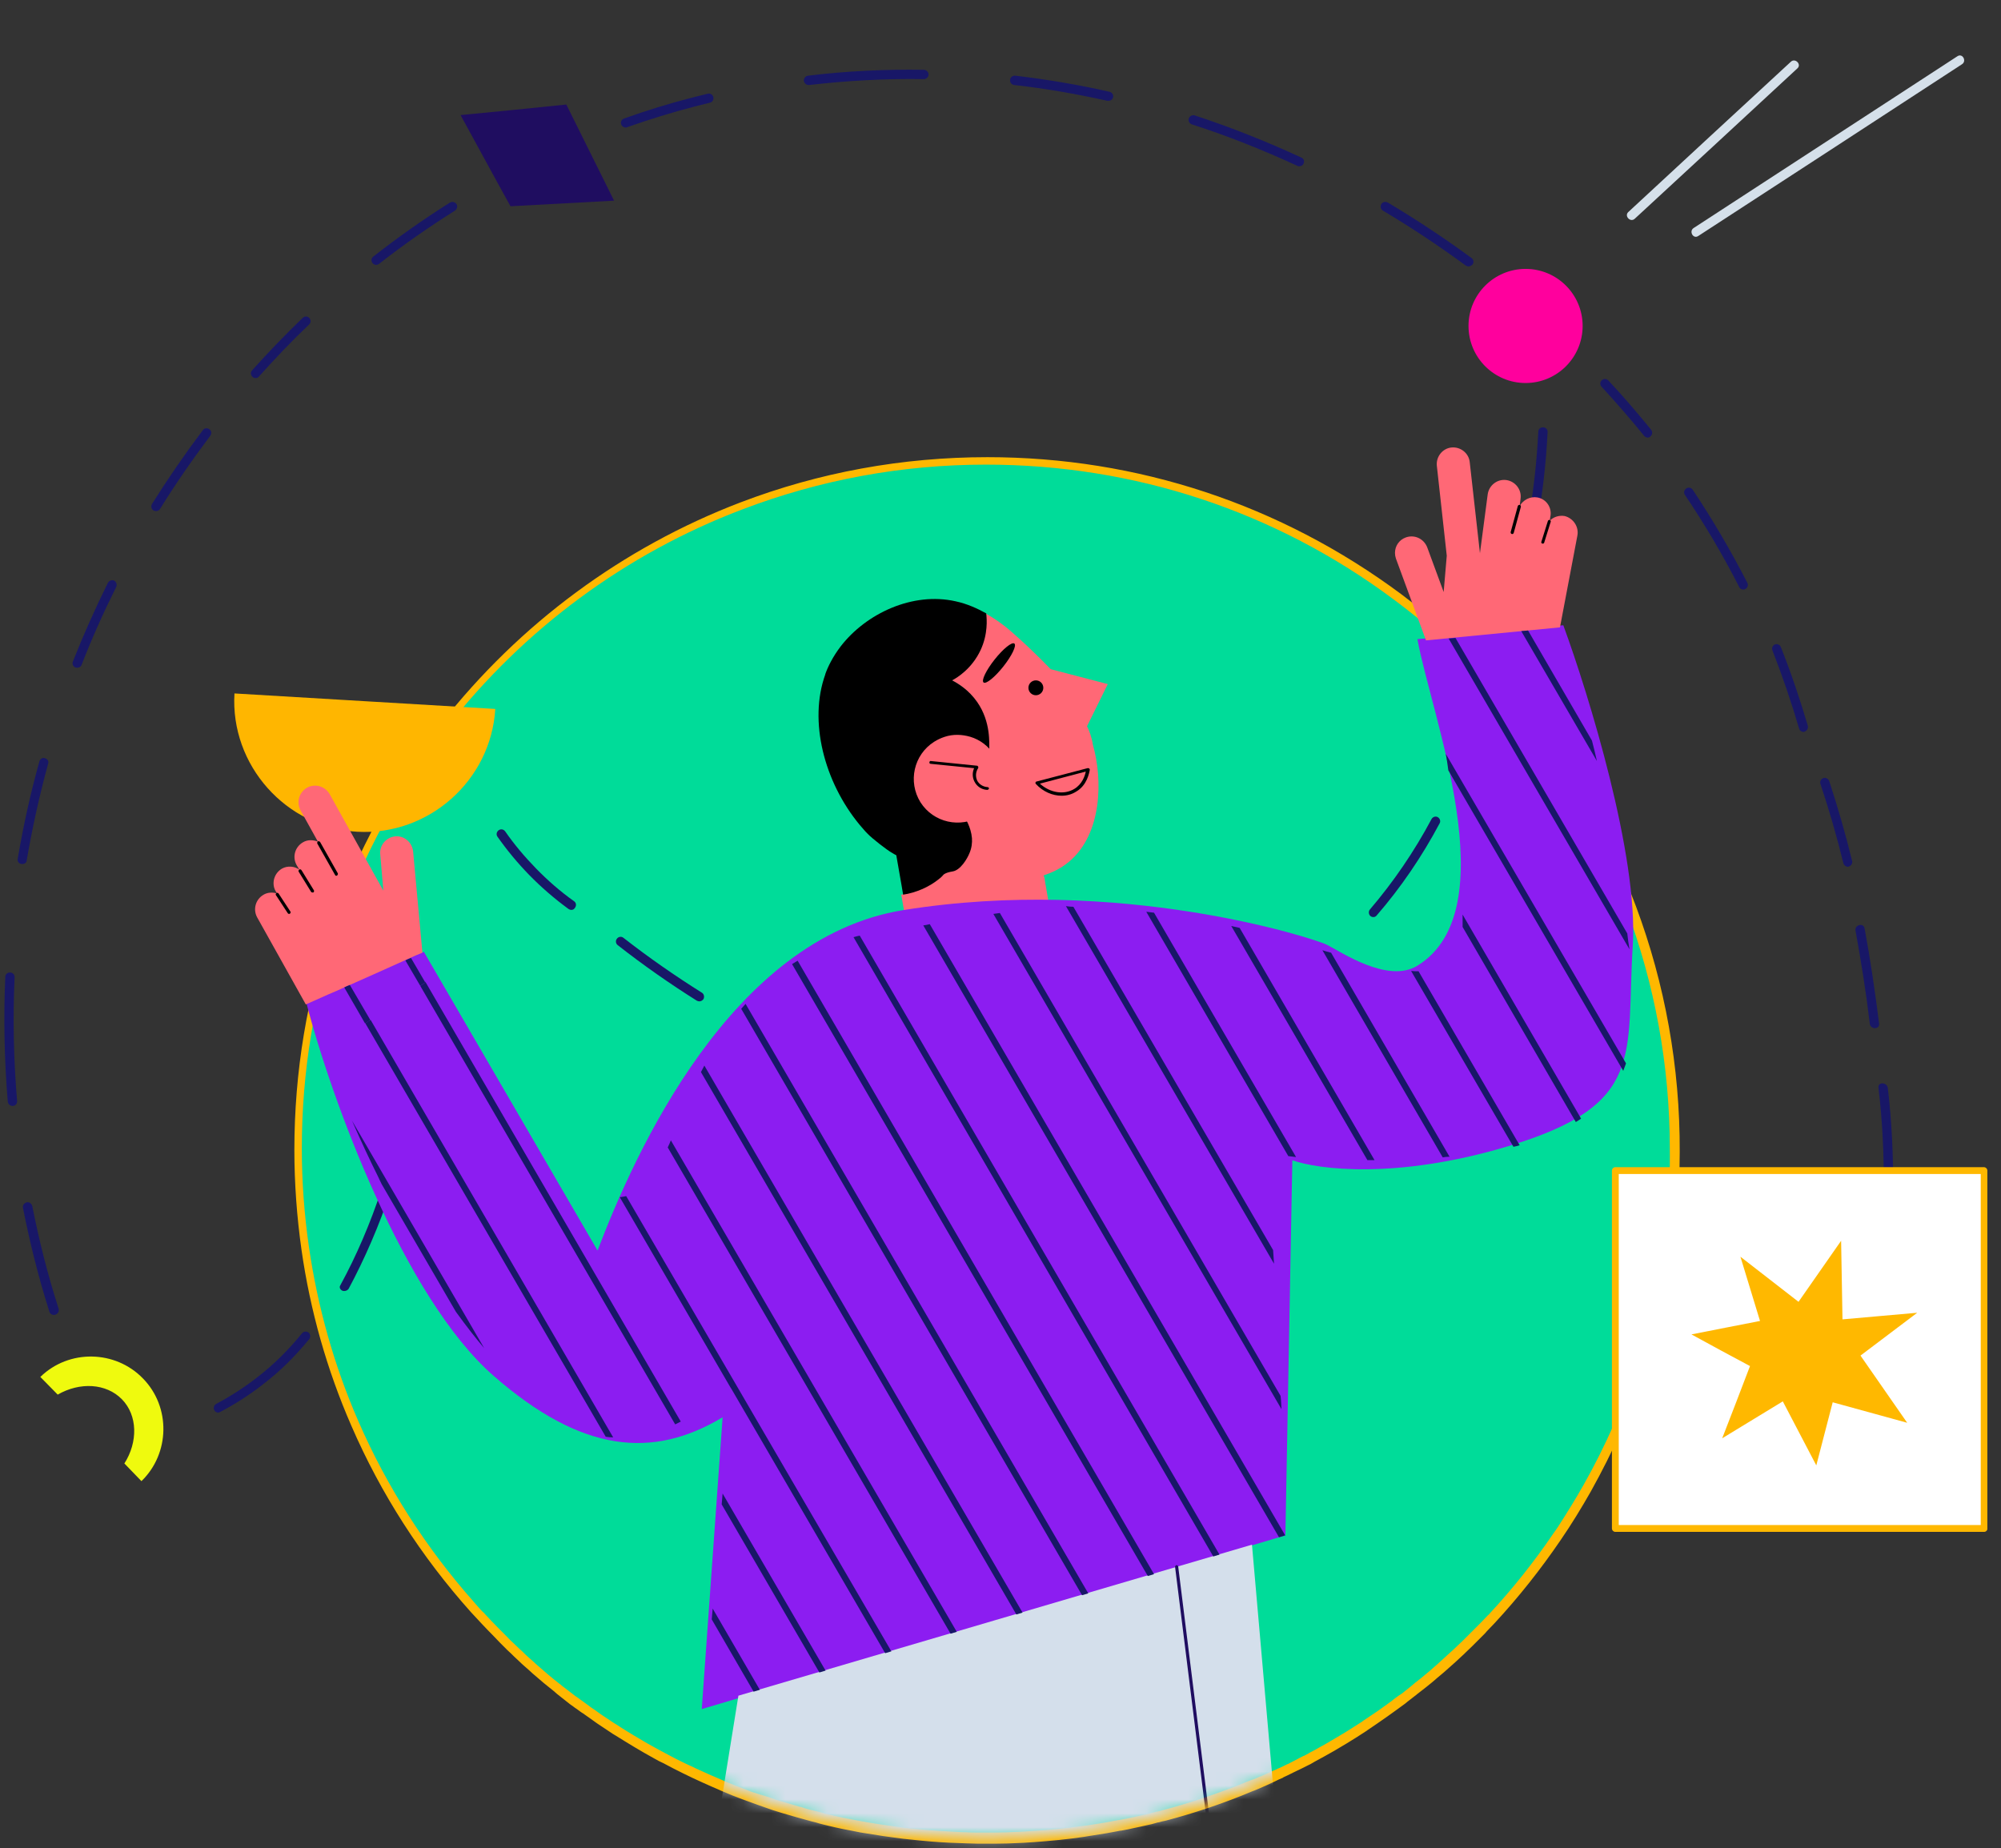 <svg width="144" height="133" viewBox="0 0 144 133" fill="none" xmlns="http://www.w3.org/2000/svg">
<rect x="0" y="0" width="144" height="133" fill="#333333" stroke="none"/>
<path d="M120.591 82.781C120.591 89.878 119.096 96.641 116.395 102.734C115.748 104.207 115.034 105.635 114.253 107.041C113.583 108.246 112.847 109.407 112.088 110.545C110.659 112.665 109.075 114.652 107.334 116.504C107.155 116.683 106.977 116.883 106.798 117.062C106.731 117.151 106.642 117.218 106.575 117.308C106.419 117.464 106.263 117.62 106.107 117.776C105.995 117.888 105.883 117.999 105.772 118.111C105.571 118.312 105.37 118.513 105.147 118.714C105.147 118.736 105.125 118.736 105.125 118.736C104.924 118.937 104.723 119.115 104.522 119.316C104.254 119.562 103.986 119.785 103.718 120.03C103.54 120.187 103.361 120.343 103.183 120.499C103.183 120.499 103.183 120.499 103.16 120.521C102.937 120.7 102.736 120.878 102.513 121.057C102.469 121.079 102.446 121.102 102.402 121.146C102.201 121.325 102 121.481 101.777 121.637C101.554 121.816 101.33 121.994 101.085 122.173L101.063 122.195C101.018 122.218 100.973 122.262 100.929 122.285C100.75 122.418 100.549 122.575 100.371 122.709C100.125 122.887 99.902 123.066 99.656 123.222C99.411 123.4 99.165 123.557 98.92 123.735C98.697 123.891 98.451 124.048 98.228 124.204C98.206 124.204 98.206 124.226 98.183 124.226C97.938 124.382 97.692 124.561 97.447 124.717C97.201 124.873 96.956 125.03 96.688 125.186C96.443 125.32 96.219 125.476 95.974 125.61C95.929 125.632 95.885 125.655 95.862 125.677C95.639 125.811 95.394 125.945 95.148 126.079C94.88 126.235 94.635 126.369 94.367 126.503C94.233 126.57 94.099 126.637 93.988 126.704C93.831 126.793 93.675 126.882 93.497 126.949C93.296 127.061 93.095 127.15 92.916 127.239C92.872 127.262 92.827 127.284 92.805 127.306C92.626 127.395 92.425 127.485 92.247 127.574C92.225 127.574 92.202 127.596 92.18 127.596C92.001 127.686 91.8 127.775 91.622 127.864C91.622 127.864 91.622 127.864 91.6 127.864C91.399 127.953 91.176 128.065 90.975 128.154C90.93 128.177 90.885 128.199 90.819 128.221C90.551 128.333 90.283 128.444 90.015 128.556C88.006 129.382 85.931 130.096 83.788 130.654C83.632 130.699 83.476 130.743 83.342 130.766C83.275 130.788 83.208 130.81 83.141 130.81C82.94 130.855 82.739 130.922 82.516 130.966C82.449 130.989 82.382 130.989 82.315 131.011C82.07 131.056 81.847 131.123 81.601 131.167C81.422 131.212 81.266 131.234 81.088 131.279C80.909 131.323 80.753 131.346 80.574 131.39C79.927 131.524 79.302 131.636 78.655 131.725C78.432 131.77 78.209 131.792 77.985 131.814C76.802 131.971 75.62 132.105 74.415 132.194C74.191 132.216 73.946 132.216 73.723 132.239C73.566 132.239 73.433 132.261 73.276 132.261C72.741 132.283 72.205 132.305 71.669 132.305C71.469 132.305 71.245 132.305 71.044 132.305C70.821 132.305 70.598 132.305 70.397 132.305C70.129 132.305 69.862 132.305 69.571 132.283C69.371 132.283 69.17 132.283 68.991 132.261C68.076 132.216 67.183 132.172 66.291 132.082C65.867 132.038 65.442 131.993 65.041 131.948C64.126 131.837 63.211 131.703 62.318 131.547C62.117 131.502 61.894 131.48 61.693 131.435C61.023 131.301 60.354 131.167 59.684 131.011C59.483 130.966 59.283 130.922 59.082 130.855C58.903 130.81 58.702 130.766 58.502 130.699C58.234 130.632 57.966 130.565 57.698 130.475C57.497 130.431 57.296 130.364 57.095 130.297C56.872 130.23 56.649 130.163 56.426 130.096C56.203 130.029 55.98 129.962 55.779 129.895C55.466 129.784 55.131 129.672 54.819 129.583C54.663 129.538 54.507 129.471 54.35 129.404C54.105 129.315 53.859 129.226 53.614 129.136C53.123 128.958 52.654 128.757 52.163 128.556C51.918 128.444 51.672 128.355 51.449 128.244C50.98 128.043 50.511 127.819 50.043 127.596C49.797 127.485 49.574 127.373 49.329 127.262C48.86 127.038 48.414 126.815 47.967 126.57C47.744 126.458 47.521 126.324 47.275 126.213C46.338 125.699 45.423 125.164 44.53 124.606C44.374 124.494 44.195 124.405 44.039 124.293C43.771 124.115 43.504 123.936 43.236 123.758C43.057 123.624 42.879 123.512 42.7 123.378C42.522 123.267 42.343 123.133 42.164 122.999C42.008 122.887 41.874 122.798 41.718 122.686C41.673 122.664 41.629 122.619 41.584 122.597C41.473 122.53 41.383 122.441 41.272 122.374C40.937 122.128 40.624 121.883 40.312 121.637C40.245 121.593 40.178 121.526 40.111 121.459C39.576 121.035 39.062 120.588 38.549 120.142C38.46 120.075 38.37 119.986 38.281 119.896C38.036 119.696 37.812 119.495 37.589 119.272C37.478 119.16 37.344 119.048 37.232 118.937C37.054 118.781 36.897 118.624 36.719 118.446C36.54 118.29 36.384 118.111 36.206 117.955C36.027 117.776 35.848 117.598 35.67 117.419C35.134 116.883 34.599 116.326 34.108 115.745C30.626 111.884 27.724 107.421 25.604 102.51C23.886 98.56 22.658 94.32 22.033 89.901C21.699 87.579 21.52 85.192 21.52 82.759C21.52 71.243 25.448 60.664 32.032 52.25C37.545 45.219 44.91 39.707 53.391 36.471C58.881 34.373 64.84 33.234 71.067 33.234C82.137 33.234 92.381 36.872 100.616 43.01C103.428 45.108 106.017 47.496 108.338 50.152C115.971 58.856 120.591 70.283 120.591 82.781Z" fill="#00DC99"/>
<path d="M108.583 49.931C106.262 47.275 103.65 44.865 100.816 42.745C92.156 36.317 81.868 32.902 71.066 32.902C64.928 32.902 58.947 33.996 53.278 36.161C44.819 39.397 37.387 44.887 31.763 52.051C24.844 60.889 21.184 71.513 21.184 82.761C21.184 85.172 21.363 87.582 21.697 89.948C22.322 94.322 23.527 98.585 25.291 102.625C27.411 107.513 30.312 112.021 33.883 116.016C34.419 116.596 34.955 117.176 35.468 117.69C35.646 117.868 35.825 118.069 36.004 118.248C36.182 118.426 36.338 118.582 36.517 118.761C36.695 118.917 36.852 119.073 37.008 119.23C37.119 119.341 37.253 119.453 37.365 119.564C37.588 119.788 37.834 119.988 38.057 120.189C38.146 120.256 38.213 120.346 38.302 120.413L38.325 120.435C38.883 120.926 39.396 121.35 39.909 121.752L39.954 121.796C39.998 121.841 40.065 121.886 40.11 121.93C40.422 122.176 40.735 122.421 41.07 122.689L41.204 122.778C41.271 122.823 41.315 122.868 41.382 122.912L41.516 123.001C41.672 123.113 41.806 123.225 41.962 123.314C42.141 123.448 42.319 123.559 42.498 123.693C42.654 123.805 42.81 123.917 42.967 124.028L43.034 124.073C43.302 124.251 43.569 124.43 43.837 124.608C43.993 124.72 44.172 124.832 44.328 124.921C45.221 125.479 46.136 126.037 47.073 126.55C47.297 126.684 47.52 126.796 47.765 126.907C48.167 127.13 48.613 127.354 49.149 127.621C49.372 127.733 49.618 127.845 49.841 127.956C50.354 128.202 50.823 128.402 51.269 128.603C51.515 128.715 51.76 128.804 51.983 128.916C52.452 129.117 52.943 129.318 53.434 129.496C53.68 129.585 53.925 129.675 54.171 129.764C54.327 129.831 54.505 129.876 54.662 129.942C54.974 130.054 55.309 130.166 55.621 130.277C55.844 130.344 56.068 130.411 56.269 130.478C56.492 130.545 56.737 130.612 56.96 130.679C57.161 130.746 57.362 130.791 57.585 130.858C57.853 130.924 58.121 131.014 58.389 131.081C58.59 131.125 58.768 131.17 58.969 131.237C59.17 131.282 59.371 131.349 59.594 131.393C60.219 131.549 60.888 131.683 61.603 131.817C61.826 131.862 62.027 131.906 62.227 131.929C63.143 132.085 64.058 132.219 64.973 132.331C65.374 132.375 65.776 132.42 66.245 132.464C67.182 132.554 68.075 132.621 68.968 132.643C69.168 132.643 69.369 132.665 69.548 132.665C69.816 132.665 70.106 132.688 70.374 132.688C70.597 132.688 70.798 132.688 71.021 132.688C71.244 132.688 71.445 132.688 71.646 132.688C72.248 132.688 72.784 132.665 73.253 132.643C73.409 132.643 73.565 132.621 73.721 132.621C73.945 132.598 74.19 132.598 74.413 132.576C75.618 132.487 76.824 132.375 78.007 132.197C78.23 132.152 78.453 132.13 78.698 132.085C79.323 131.996 79.948 131.884 80.64 131.75H80.685C80.841 131.728 80.997 131.683 81.153 131.661C81.332 131.616 81.488 131.594 81.667 131.549C81.912 131.505 82.158 131.438 82.381 131.393C82.448 131.371 82.515 131.371 82.582 131.349C82.783 131.304 83.006 131.259 83.207 131.192C83.274 131.17 83.341 131.148 83.408 131.148C83.564 131.103 83.72 131.058 83.876 131.036C85.996 130.478 88.117 129.764 90.125 128.916L90.304 128.849C90.527 128.76 90.728 128.67 90.929 128.581C90.974 128.559 91.04 128.536 91.085 128.514C91.286 128.425 91.465 128.336 91.665 128.246L91.755 128.202C91.933 128.112 92.112 128.023 92.29 127.956C92.313 127.956 92.335 127.934 92.357 127.911C92.558 127.822 92.737 127.733 92.915 127.644C92.96 127.621 93.027 127.599 93.049 127.577C93.25 127.487 93.451 127.376 93.652 127.287C93.786 127.22 93.919 127.153 94.053 127.086L94.143 127.041C94.254 126.996 94.366 126.929 94.478 126.863L94.589 126.796C94.835 126.662 95.08 126.528 95.326 126.394C95.571 126.26 95.794 126.126 96.04 125.992C96.084 125.97 96.107 125.947 96.151 125.925C96.397 125.791 96.62 125.635 96.866 125.501C97.111 125.345 97.379 125.189 97.624 125.032C97.87 124.876 98.115 124.72 98.383 124.541L98.406 124.519C98.629 124.363 98.874 124.207 99.097 124.05C99.343 123.872 99.588 123.716 99.834 123.537C100.079 123.359 100.325 123.18 100.548 123.024C100.749 122.89 100.927 122.734 101.128 122.6C101.173 122.555 101.218 122.533 101.24 122.51L101.262 122.488C101.485 122.31 101.731 122.131 101.954 121.952L101.976 121.93C102.177 121.774 102.378 121.618 102.579 121.461L102.691 121.372C102.914 121.194 103.137 121.015 103.338 120.837L103.36 120.814C103.539 120.658 103.74 120.502 103.918 120.346C104.186 120.1 104.454 119.877 104.722 119.631C104.922 119.453 105.123 119.252 105.324 119.073C105.347 119.051 105.369 119.051 105.369 119.029C105.57 118.828 105.771 118.649 105.971 118.449C106.083 118.337 106.195 118.225 106.306 118.114C106.462 117.958 106.619 117.801 106.775 117.645C106.864 117.556 106.931 117.489 106.998 117.4C107.177 117.221 107.355 117.02 107.534 116.842C109.275 114.967 110.881 112.936 112.31 110.838C113.091 109.7 113.827 108.495 114.497 107.312C115.278 105.906 116.015 104.455 116.662 102.982C119.452 96.644 120.88 89.881 120.88 82.895C120.925 70.687 116.55 59.015 108.583 49.931ZM116.104 102.603C115.457 104.053 114.743 105.482 113.961 106.865C113.381 107.892 112.756 108.896 112.109 109.901C111.997 110.057 111.908 110.213 111.797 110.347C110.435 112.356 108.895 114.297 107.221 116.105C107.177 116.15 107.132 116.217 107.065 116.261C106.886 116.44 106.708 116.641 106.529 116.819C106.462 116.886 106.373 116.976 106.306 117.042C106.172 117.176 106.038 117.31 105.904 117.444C105.882 117.467 105.86 117.489 105.838 117.511C105.748 117.6 105.659 117.69 105.57 117.779C105.547 117.801 105.525 117.824 105.503 117.846C105.302 118.047 105.101 118.248 104.878 118.449L104.856 118.471C104.655 118.672 104.454 118.85 104.253 119.029C103.985 119.274 103.74 119.497 103.472 119.743C103.293 119.899 103.115 120.055 102.936 120.212L102.914 120.234C102.691 120.413 102.49 120.591 102.267 120.77L102.155 120.859C101.954 121.015 101.753 121.171 101.575 121.328L101.552 121.35C101.329 121.528 101.106 121.707 100.883 121.886L100.838 121.908C100.794 121.93 100.771 121.975 100.704 121.997C100.526 122.131 100.325 122.265 100.146 122.421C99.901 122.6 99.678 122.756 99.432 122.935C99.187 123.113 98.963 123.269 98.718 123.426C98.495 123.582 98.249 123.738 98.026 123.894L98.004 123.917C97.758 124.073 97.513 124.229 97.267 124.385C97.022 124.541 96.776 124.698 96.508 124.854C96.263 124.988 96.04 125.144 95.794 125.278C95.75 125.3 95.705 125.323 95.683 125.345C95.46 125.479 95.214 125.613 94.969 125.747C94.745 125.881 94.5 126.014 94.277 126.126L94.187 126.171L94.165 126.193C94.053 126.26 93.942 126.305 93.83 126.372H93.808L93.719 126.416C93.585 126.483 93.451 126.55 93.339 126.617C93.138 126.706 92.96 126.818 92.737 126.929C92.714 126.952 92.67 126.952 92.625 126.974C92.447 127.063 92.268 127.153 92.067 127.242C92.045 127.242 92.045 127.264 92.022 127.264H92C91.844 127.354 91.665 127.42 91.509 127.487L91.442 127.51C91.241 127.599 91.018 127.711 90.817 127.8C90.773 127.822 90.728 127.845 90.706 127.845H90.683C90.505 127.934 90.304 128.023 90.103 128.09C90.081 128.09 90.058 128.112 90.036 128.112L89.858 128.179C87.849 129.005 85.773 129.719 83.675 130.277C83.519 130.322 83.385 130.367 83.207 130.389C83.14 130.411 83.073 130.433 83.028 130.433C82.827 130.478 82.626 130.545 82.403 130.59C82.336 130.612 82.269 130.612 82.202 130.634C81.979 130.679 81.734 130.746 81.488 130.791C81.31 130.835 81.153 130.858 80.975 130.902C80.819 130.924 80.662 130.969 80.506 130.991H80.462C79.792 131.125 79.167 131.237 78.542 131.326C78.319 131.371 78.096 131.393 77.873 131.415C76.712 131.572 75.529 131.706 74.324 131.773C74.101 131.795 73.855 131.795 73.632 131.817C73.61 131.817 73.61 131.817 73.588 131.817C73.454 131.817 73.32 131.84 73.186 131.84C73.163 131.84 73.163 131.84 73.141 131.84C72.672 131.862 72.159 131.884 71.579 131.884C71.155 131.884 70.731 131.884 70.307 131.884C70.039 131.884 69.771 131.884 69.503 131.862C69.302 131.862 69.124 131.862 68.923 131.84C68.053 131.795 67.138 131.75 66.245 131.661C65.798 131.616 65.374 131.572 64.995 131.527C64.102 131.415 63.187 131.282 62.294 131.125C62.094 131.081 61.87 131.058 61.669 131.014C60.955 130.88 60.308 130.746 59.683 130.59C59.482 130.545 59.282 130.5 59.081 130.433C58.902 130.389 58.701 130.344 58.523 130.3C58.255 130.233 57.987 130.166 57.742 130.076C57.675 130.054 57.63 130.032 57.563 130.032C57.117 129.898 56.715 129.786 56.38 129.675C56.291 129.652 56.224 129.63 56.135 129.608C55.911 129.541 55.688 129.474 55.532 129.407C55.465 129.385 55.376 129.362 55.331 129.34C55.264 129.318 55.219 129.295 55.175 129.295C55.13 129.273 55.086 129.273 55.063 129.251C55.041 129.251 55.019 129.228 54.996 129.228C54.974 129.228 54.974 129.228 54.974 129.228C54.952 129.228 54.907 129.206 54.885 129.206C54.84 129.184 54.795 129.161 54.728 129.161C54.617 129.117 54.505 129.094 54.394 129.05C54.349 129.027 54.282 129.005 54.237 129.005C54.037 128.938 53.858 128.871 53.657 128.782C53.166 128.603 52.675 128.402 52.229 128.224C51.983 128.112 51.76 128.023 51.515 127.911C51.068 127.733 50.622 127.51 50.109 127.287C49.886 127.175 49.64 127.063 49.395 126.952C48.881 126.706 48.435 126.483 48.033 126.26C47.81 126.148 47.587 126.014 47.364 125.903C47.096 125.747 46.828 125.613 46.56 125.456C45.913 125.077 45.266 124.698 44.641 124.296C44.484 124.184 44.328 124.095 44.15 123.983C43.882 123.805 43.614 123.626 43.346 123.448L43.279 123.403C43.123 123.292 42.967 123.18 42.81 123.068C42.632 122.957 42.453 122.823 42.275 122.689C42.141 122.577 41.985 122.488 41.851 122.377L41.717 122.287C41.672 122.243 41.605 122.198 41.538 122.153L41.404 122.064C41.07 121.796 40.757 121.573 40.445 121.328C40.378 121.261 40.289 121.194 40.222 121.149C39.731 120.77 39.24 120.346 38.704 119.877L38.682 119.855C38.592 119.788 38.525 119.721 38.436 119.631C38.213 119.431 37.968 119.23 37.744 119.006C37.633 118.895 37.521 118.783 37.387 118.672C37.231 118.515 37.052 118.359 36.896 118.203L36.874 118.181C36.695 118.024 36.539 117.846 36.383 117.69C36.204 117.511 36.026 117.333 35.847 117.154C35.535 116.842 35.222 116.507 34.888 116.15C34.843 116.083 34.776 116.038 34.709 115.971C34.687 115.949 34.664 115.927 34.62 115.882C34.508 115.748 34.374 115.614 34.263 115.48C34.218 115.436 34.173 115.369 34.129 115.324C30.669 111.418 27.857 107.044 25.782 102.268C24.041 98.273 22.858 94.055 22.233 89.747C21.898 87.426 21.72 85.038 21.72 82.65C21.72 71.535 25.335 61.068 32.165 52.342C37.7 45.267 45.042 39.843 53.389 36.674C58.991 34.532 64.906 33.438 70.954 33.438C81.622 33.438 91.777 36.786 100.303 43.147C103.092 45.222 105.681 47.61 107.98 50.244C115.836 59.216 120.166 70.732 120.166 82.65C120.255 89.68 118.871 96.353 116.104 102.603Z" fill="#FFB800"/>
<path d="M35.643 51.022C35.33 56.178 30.844 60.15 25.711 59.86C20.578 59.57 16.561 55.062 16.873 49.906C23.122 50.286 29.371 50.643 35.643 51.022Z" fill="#FFB600"/>
<path d="M4.153 100.369C5.737 99.454 7.634 99.543 8.773 100.704C9.911 101.865 9.933 103.784 8.951 105.324C9.353 105.748 9.777 106.172 10.179 106.596C12.232 104.61 12.299 101.262 10.29 99.209C8.304 97.155 4.956 97.088 2.903 99.097C3.327 99.521 3.729 99.945 4.153 100.369Z" fill="#EFFA0E"/>
<path d="M33.144 8.282C35.688 8.037 38.21 7.791 40.755 7.523C41.893 9.822 43.053 12.143 44.192 14.442C41.714 14.576 39.215 14.71 36.737 14.844C35.532 12.679 34.349 10.47 33.144 8.282Z" fill="#1F0D60"/>
<path d="M109.787 27.565C112.055 27.565 113.893 25.726 113.893 23.458C113.893 21.19 112.055 19.352 109.787 19.352C107.519 19.352 105.68 21.19 105.68 23.458C105.68 25.726 107.519 27.565 109.787 27.565Z" fill="#FF009D"/>
<path d="M98.781 65.996C98.714 65.996 98.669 65.951 98.624 65.929C98.49 65.817 98.468 65.594 98.58 65.46C100.276 63.474 101.771 61.287 103.021 58.943C103.11 58.787 103.311 58.72 103.467 58.809C103.624 58.899 103.691 59.1 103.601 59.256C102.329 61.644 100.812 63.876 99.071 65.884C99.004 65.974 98.892 66.018 98.781 65.996Z" fill="#181767"/>
<path d="M24.775 92.913C24.73 92.913 24.686 92.913 24.641 92.891C24.485 92.824 24.395 92.645 24.485 92.512C25.645 90.391 26.65 88.048 27.475 85.548C27.52 85.392 27.721 85.303 27.899 85.347C28.078 85.392 28.189 85.548 28.123 85.704C27.274 88.227 26.248 90.592 25.087 92.757C25.02 92.846 24.909 92.913 24.775 92.913Z" fill="#181767"/>
<path d="M15.669 101.663C15.557 101.64 15.468 101.596 15.423 101.484C15.334 101.328 15.401 101.127 15.557 101.038C16.606 100.48 17.61 99.832 18.548 99.096C19.731 98.181 20.802 97.11 21.739 95.949C21.851 95.815 22.074 95.793 22.208 95.904C22.342 96.016 22.364 96.239 22.253 96.373C21.271 97.578 20.177 98.672 18.95 99.609C17.99 100.368 16.941 101.038 15.847 101.618C15.803 101.64 15.736 101.663 15.669 101.663Z" fill="#181767"/>
<path d="M110.278 38.01C110.255 38.01 110.233 38.01 110.211 38.01C110.032 37.965 109.898 37.809 109.943 37.63C110.344 35.51 110.59 33.3 110.702 31.069C110.702 30.89 110.858 30.734 111.059 30.756C111.237 30.756 111.393 30.912 111.371 31.113C111.26 33.39 110.992 35.621 110.612 37.764C110.568 37.898 110.434 38.01 110.278 38.01Z" fill="#181767"/>
<path d="M129.782 52.676C129.648 52.676 129.514 52.586 129.47 52.43C128.912 50.533 128.265 48.636 127.55 46.806C127.483 46.627 127.573 46.449 127.729 46.382C127.907 46.315 128.086 46.404 128.153 46.56C128.889 48.413 129.537 50.332 130.095 52.229C130.139 52.408 130.05 52.586 129.871 52.653C129.849 52.676 129.804 52.676 129.782 52.676Z" fill="#181767"/>
<path d="M132.995 62.383C132.839 62.383 132.705 62.272 132.66 62.138C132.191 60.218 131.634 58.299 131.009 56.424C130.942 56.246 131.053 56.067 131.209 56C131.388 55.933 131.567 56.045 131.634 56.201C132.258 58.098 132.816 60.04 133.285 61.959C133.33 62.138 133.218 62.316 133.04 62.361C133.04 62.383 133.017 62.383 132.995 62.383Z" fill="#181767"/>
<path d="M125.454 42.431C125.342 42.431 125.208 42.365 125.164 42.253C124.003 39.977 122.686 37.745 121.258 35.624C121.146 35.468 121.191 35.267 121.347 35.156C121.503 35.044 121.704 35.089 121.816 35.245C123.244 37.388 124.561 39.642 125.744 41.941C125.833 42.097 125.766 42.298 125.61 42.387C125.565 42.409 125.498 42.431 125.454 42.431Z" fill="#181767"/>
<path d="M118.58 31.492C118.491 31.492 118.379 31.448 118.312 31.358C117.33 30.153 116.303 28.97 115.255 27.832C115.121 27.698 115.143 27.475 115.277 27.363C115.411 27.23 115.634 27.252 115.746 27.386C116.817 28.524 117.843 29.729 118.825 30.934C118.937 31.068 118.915 31.291 118.781 31.403C118.714 31.47 118.647 31.492 118.58 31.492Z" fill="#181767"/>
<path d="M105.677 19.174C105.61 19.174 105.543 19.152 105.476 19.107C103.557 17.701 101.548 16.362 99.517 15.157C99.361 15.068 99.316 14.867 99.405 14.688C99.495 14.532 99.695 14.488 99.874 14.577C101.927 15.804 103.958 17.143 105.9 18.572C106.056 18.683 106.079 18.884 105.967 19.04C105.878 19.13 105.766 19.174 105.677 19.174Z" fill="#181767"/>
<path d="M93.515 11.965C93.471 11.965 93.426 11.965 93.381 11.943C90.904 10.805 88.36 9.778 85.771 8.952C85.592 8.885 85.503 8.707 85.547 8.528C85.615 8.349 85.793 8.26 85.972 8.305C88.561 9.153 91.149 10.18 93.649 11.34C93.828 11.407 93.895 11.608 93.805 11.787C93.761 11.876 93.649 11.965 93.515 11.965Z" fill="#181767"/>
<path d="M79.765 7.256C79.743 7.256 79.721 7.256 79.698 7.256C77.489 6.765 75.212 6.363 72.981 6.117C72.802 6.095 72.668 5.939 72.69 5.738C72.713 5.559 72.869 5.425 73.07 5.448C75.324 5.716 77.623 6.095 79.855 6.608C80.033 6.653 80.145 6.831 80.1 7.01C80.055 7.166 79.922 7.256 79.765 7.256Z" fill="#181767"/>
<path d="M58.185 6.118C58.029 6.118 57.873 5.984 57.851 5.827C57.828 5.649 57.962 5.47 58.141 5.448C60.886 5.113 63.698 4.979 66.488 5.024C66.666 5.024 66.823 5.18 66.823 5.359C66.823 5.537 66.666 5.694 66.488 5.694C63.72 5.649 60.953 5.805 58.23 6.118C58.208 6.118 58.185 6.118 58.185 6.118Z" fill="#181767"/>
<path d="M45.019 9.177C44.885 9.177 44.751 9.088 44.706 8.954C44.639 8.775 44.729 8.597 44.907 8.53C46.536 7.949 48.188 7.436 49.862 7.012C50.219 6.923 50.576 6.833 50.933 6.744C51.112 6.7 51.29 6.811 51.335 6.99C51.38 7.168 51.268 7.347 51.089 7.391C50.732 7.481 50.375 7.57 50.018 7.659C48.367 8.083 46.715 8.597 45.13 9.155C45.108 9.177 45.063 9.177 45.019 9.177Z" fill="#181767"/>
<path d="M27.072 19.063C26.983 19.063 26.872 19.018 26.805 18.929C26.693 18.773 26.715 18.572 26.872 18.46C28.635 17.076 30.509 15.76 32.384 14.577C32.54 14.488 32.741 14.532 32.853 14.688C32.942 14.845 32.898 15.045 32.741 15.157C30.866 16.34 29.036 17.612 27.273 18.996C27.206 19.04 27.139 19.063 27.072 19.063Z" fill="#181767"/>
<path d="M18.391 27.207C18.301 27.207 18.234 27.185 18.168 27.118C18.034 26.984 18.011 26.784 18.145 26.65C19.306 25.355 20.533 24.083 21.783 22.878C21.917 22.744 22.118 22.744 22.252 22.878C22.386 23.012 22.386 23.213 22.252 23.346C21.002 24.529 19.797 25.802 18.636 27.096C18.569 27.185 18.48 27.207 18.391 27.207Z" fill="#181767"/>
<path d="M11.227 36.783C11.16 36.783 11.116 36.761 11.049 36.738C10.893 36.649 10.848 36.426 10.937 36.27C12.075 34.462 13.303 32.676 14.597 30.958C14.709 30.802 14.91 30.779 15.066 30.891C15.222 31.003 15.245 31.203 15.133 31.36C13.861 33.056 12.633 34.819 11.517 36.627C11.45 36.738 11.339 36.783 11.227 36.783Z" fill="#181767"/>
<path d="M5.557 48.055C5.513 48.055 5.468 48.055 5.423 48.033C5.245 47.966 5.178 47.765 5.245 47.609C6.004 45.689 6.852 43.792 7.767 41.94C7.856 41.784 8.057 41.717 8.213 41.784C8.369 41.873 8.436 42.074 8.369 42.23C7.454 44.06 6.606 45.957 5.87 47.854C5.825 47.988 5.691 48.055 5.557 48.055Z" fill="#181767"/>
<path d="M1.61 62.181C1.587 62.181 1.565 62.181 1.543 62.181C1.364 62.159 1.23 61.98 1.275 61.802C1.676 59.458 2.19 57.092 2.837 54.794C2.882 54.615 3.06 54.504 3.239 54.57C3.417 54.615 3.529 54.794 3.462 54.972C2.837 57.249 2.324 59.592 1.922 61.913C1.922 62.069 1.788 62.181 1.61 62.181Z" fill="#181767"/>
<path d="M0.894 79.591C0.716 79.591 0.582 79.457 0.559 79.279C0.314 76.31 0.247 73.275 0.381 70.307C0.381 70.128 0.537 69.972 0.738 69.994C0.916 69.994 1.073 70.15 1.05 70.351C0.916 73.297 0.983 76.288 1.229 79.234C1.251 79.413 1.117 79.591 0.916 79.591H0.894Z" fill="#181767"/>
<path d="M3.863 94.634C3.729 94.634 3.595 94.544 3.551 94.388C2.77 91.933 2.145 89.433 1.654 86.934C1.609 86.755 1.743 86.577 1.921 86.532C2.1 86.487 2.279 86.621 2.323 86.8C2.814 89.277 3.439 91.777 4.22 94.187C4.265 94.366 4.176 94.544 3.997 94.611C3.93 94.634 3.908 94.634 3.863 94.634Z" fill="#181767"/>
<path d="M50.331 72.067C50.264 72.067 50.219 72.045 50.153 72.022C48.233 70.817 46.314 69.478 44.461 68.027C44.305 67.916 44.283 67.692 44.395 67.559C44.506 67.402 44.729 67.38 44.863 67.492C46.693 68.92 48.59 70.237 50.51 71.442C50.666 71.531 50.711 71.754 50.621 71.911C50.554 72 50.443 72.067 50.331 72.067Z" fill="#181767"/>
<path d="M41.112 65.485C41.046 65.485 40.979 65.463 40.912 65.418C39.907 64.682 38.948 63.856 38.077 62.963C37.251 62.115 36.493 61.2 35.801 60.218C35.689 60.062 35.734 59.861 35.89 59.749C36.046 59.638 36.247 59.682 36.359 59.839C37.006 60.776 37.765 61.669 38.568 62.495C39.416 63.365 40.331 64.168 41.313 64.86C41.47 64.972 41.492 65.173 41.38 65.329C41.313 65.441 41.224 65.485 41.112 65.485Z" fill="#181767"/>
<path d="M135.185 78.295C135.475 80.75 135.587 83.205 135.564 85.683C135.564 86.107 136.234 86.107 136.234 85.683C136.256 83.205 136.145 80.75 135.854 78.295C135.787 77.871 135.118 77.849 135.185 78.295Z" fill="#181767"/>
<path d="M133.532 66.981C133.934 69.191 134.291 71.422 134.559 73.677C134.604 74.101 135.273 74.101 135.229 73.677C134.938 71.378 134.604 69.079 134.18 66.802C134.09 66.379 133.443 66.579 133.532 66.981Z" fill="#181767"/>
<path d="M142.772 84.246H116.247V110.001H142.772V84.246Z" fill="white"/>
<path d="M142.788 110.247H116.246C116.115 110.247 116 110.132 116 110.001V84.246C116 84.115 116.115 84 116.246 84H142.772C142.903 84 143.018 84.115 143.018 84.246V110.001C143.034 110.132 142.919 110.247 142.788 110.247ZM116.492 109.755H142.542V84.492H116.492V109.755Z" fill="#FFB800"/>
<path d="M133.888 97.56C135.003 99.166 136.134 100.79 137.249 102.396C135.462 101.904 133.675 101.413 131.888 100.921C131.494 102.429 131.101 103.954 130.708 105.462C129.904 103.921 129.101 102.396 128.298 100.855C126.839 101.74 125.396 102.626 123.937 103.511C124.609 101.773 125.281 100.052 125.937 98.314C124.527 97.56 123.117 96.806 121.724 96.035C123.363 95.707 125.002 95.396 126.658 95.068C126.183 93.527 125.724 91.986 125.248 90.445C126.642 91.527 128.035 92.609 129.429 93.691C130.445 92.232 131.478 90.756 132.494 89.297C132.527 91.183 132.56 93.068 132.593 94.953C134.38 94.789 136.183 94.642 137.97 94.478C136.609 95.511 135.249 96.527 133.888 97.56Z" fill="#FFB800"/>
<path d="M78.226 52.268C78.717 51.264 79.23 50.237 79.721 49.233C78.36 48.876 76.976 48.519 75.615 48.162C74.008 46.51 72.713 45.372 72.267 45.037C71.754 44.636 71.263 44.345 71.263 44.345C71.129 44.278 71.04 44.212 70.928 44.145C70.995 44.591 71.062 45.64 70.526 46.778C69.901 48.117 68.852 48.764 68.473 48.965C68.897 49.166 69.678 49.635 70.281 50.528C71.285 51.978 71.129 53.541 71.062 53.942C69.567 56.933 69.232 58.183 69.276 58.696C69.276 58.741 69.276 58.785 69.276 58.785C69.321 58.852 69.79 59.522 69.834 60.37C69.834 60.415 69.834 60.459 69.834 60.526C69.834 60.548 69.834 60.593 69.834 60.615C69.834 60.66 69.834 60.727 69.812 60.772C69.812 60.794 69.812 60.839 69.79 60.861C69.79 60.928 69.767 60.973 69.745 61.039C69.745 61.062 69.723 61.084 69.723 61.129C69.701 61.218 69.678 61.307 69.633 61.397C69.455 61.798 68.986 62.602 68.428 62.713C68.406 62.713 68.317 62.736 68.205 62.758C68.049 62.803 67.848 62.87 67.737 62.981C67.714 63.004 67.647 63.093 67.513 63.204C67.491 63.227 67.469 63.249 67.424 63.271C66.71 63.829 65.75 64.253 64.857 64.387C65.17 66.173 65.482 67.958 65.795 69.766C67.424 69.811 69.053 69.855 70.683 69.9C72.446 69.253 74.231 68.628 75.994 67.981L75.213 63.495L75.168 63.182C75.168 63.182 75.146 63.115 75.102 63.004C75.615 62.825 76.262 62.58 76.954 61.999C79.32 59.99 79.364 56.107 78.65 53.608C78.561 53.027 78.382 52.581 78.226 52.268Z" fill="#FF6876"/>
<path d="M70.326 50.528C69.701 49.635 68.942 49.189 68.518 48.965C68.897 48.765 69.946 48.117 70.571 46.778C71.107 45.618 71.017 44.569 70.973 44.145C70.37 43.81 69.611 43.453 68.763 43.274C65.683 42.582 62.336 44.145 60.505 46.511C59.925 47.269 59.568 48.006 59.39 48.519V48.541C58.184 51.889 59.3 56.264 61.867 59.366C61.956 59.477 62.068 59.589 62.157 59.701C62.246 59.812 62.358 59.924 62.447 60.013C62.737 60.325 63.853 61.196 64.188 61.374C64.277 61.441 64.389 61.486 64.501 61.553L64.88 63.718L64.992 64.388C65.884 64.254 66.844 63.852 67.558 63.272C67.58 63.249 67.603 63.227 67.647 63.205C67.781 63.093 67.848 63.004 67.871 62.981C67.96 62.87 68.161 62.803 68.339 62.758C68.451 62.736 68.54 62.714 68.562 62.714C69.12 62.624 69.611 61.798 69.768 61.397C69.924 61.04 69.969 60.66 69.946 60.325C69.879 59.5 69.433 58.852 69.41 58.786C69.41 58.786 69.41 58.741 69.41 58.696C69.366 58.183 69.701 56.933 71.196 53.943C71.174 53.541 71.33 51.978 70.326 50.528Z" fill="black"/>
<path d="M71.552 54.346C71.128 53.676 70.503 53.23 69.834 53.029C69.231 52.851 68.584 52.828 67.981 53.029C67.713 53.118 67.468 53.23 67.222 53.386C65.749 54.324 65.326 56.265 66.24 57.738C67.178 59.211 69.12 59.635 70.593 58.72C72.043 57.761 72.49 55.819 71.552 54.346Z" fill="#FF6876"/>
<path d="M71.037 56.847C70.636 56.825 70.301 56.602 70.122 56.244C69.966 55.932 69.966 55.597 70.1 55.285L66.975 54.972C66.909 54.972 66.864 54.905 66.886 54.861C66.886 54.794 66.953 54.749 66.998 54.771L70.301 55.106C70.346 55.106 70.368 55.129 70.39 55.173C70.412 55.218 70.412 55.24 70.39 55.285C70.212 55.553 70.189 55.887 70.323 56.178C70.457 56.445 70.747 56.624 71.06 56.646C71.127 56.646 71.171 56.691 71.171 56.758C71.149 56.802 71.104 56.847 71.037 56.847Z" fill="black"/>
<path d="M72.205 47.966C72.817 47.193 73.172 46.454 72.998 46.317C72.825 46.179 72.187 46.694 71.575 47.467C70.963 48.24 70.608 48.979 70.782 49.117C70.956 49.254 71.593 48.739 72.205 47.966Z" fill="black"/>
<path d="M76.396 57.268C75.749 57.268 75.057 56.978 74.544 56.42C74.522 56.398 74.499 56.353 74.522 56.308C74.544 56.264 74.566 56.241 74.611 56.241L78.271 55.282C78.316 55.282 78.338 55.282 78.382 55.304C78.405 55.326 78.427 55.371 78.427 55.393C78.382 55.639 78.226 56.509 77.468 56.956C77.133 57.179 76.753 57.268 76.396 57.268ZM74.834 56.398C75.57 57.067 76.575 57.223 77.311 56.777C77.869 56.442 78.07 55.862 78.137 55.527L74.834 56.398Z" fill="black"/>
<path d="M74.545 50.036C74.841 50.036 75.081 49.796 75.081 49.501C75.081 49.205 74.841 48.965 74.545 48.965C74.249 48.965 74.009 49.205 74.009 49.501C74.009 49.796 74.249 50.036 74.545 50.036Z" fill="black"/>
<path d="M43.002 90L30.502 68.5L22.002 72C23.836 79.167 29.102 93.4 35.502 99C41.902 104.6 47.002 105 52.002 102L50.502 123L92.502 110.5L93.002 83.5C94.836 84.167 100.502 84.9 108.502 82.5C118.502 79.5 117.002 76 117.502 68C117.902 61.6 114.336 50 112.502 45L102.002 46C103.002 51.5 108.502 65.5 102.002 69.5C99.873 70.81 96.502 68.5 95.502 68C94.502 67.5 80.502 63 65.002 65.5C52.602 67.5 45.669 83 43.002 90Z" fill="#8C1DF1"/>
<path d="M30.399 68.562C30.131 68.674 29.841 68.785 29.573 68.919C29.44 68.986 29.306 69.031 29.172 69.098C27.9 69.678 26.628 70.236 25.333 70.816C25.288 70.838 25.244 70.861 25.177 70.883C25.043 70.95 24.909 70.995 24.775 71.062C24.396 71.24 24.038 71.396 23.659 71.553C23.101 71.798 22.566 72.044 22.008 72.289L18.504 66.018C18.191 65.437 18.392 64.723 18.972 64.388C19.285 64.21 19.619 64.21 19.932 64.299L19.843 64.143C19.731 63.964 19.686 63.764 19.686 63.563C19.686 63.139 19.91 62.737 20.289 62.514C20.691 62.291 21.182 62.335 21.539 62.581L21.338 62.246C21.026 61.666 21.226 60.952 21.807 60.617C22.142 60.416 22.543 60.438 22.878 60.572L21.628 58.318C21.316 57.738 21.517 57.023 22.097 56.689C22.677 56.376 23.391 56.577 23.726 57.157L27.587 64.098L27.364 61.487C27.297 60.84 27.788 60.26 28.435 60.193C29.082 60.126 29.663 60.617 29.73 61.286L30.399 68.562Z" fill="#FF6876"/>
<path d="M24.196 63.028C24.151 63.028 24.129 63.006 24.107 62.961L22.834 60.707C22.812 60.662 22.834 60.595 22.879 60.551C22.924 60.528 22.991 60.551 23.035 60.595L24.308 62.849C24.33 62.894 24.308 62.961 24.263 63.006C24.241 63.028 24.218 63.028 24.196 63.028Z" fill="black"/>
<path d="M22.477 64.23C22.433 64.23 22.41 64.208 22.388 64.186L21.495 62.735C21.473 62.69 21.473 62.623 21.54 62.579C21.585 62.556 21.651 62.556 21.696 62.623L22.589 64.074C22.611 64.119 22.611 64.186 22.544 64.23C22.522 64.23 22.5 64.23 22.477 64.23Z" fill="black"/>
<path d="M20.802 65.773C20.758 65.773 20.736 65.75 20.713 65.728L19.865 64.433C19.82 64.389 19.843 64.322 19.887 64.277C19.932 64.233 19.999 64.255 20.044 64.3L20.892 65.594C20.936 65.639 20.914 65.706 20.869 65.75C20.847 65.773 20.825 65.773 20.802 65.773Z" fill="black"/>
<path d="M113.511 38.566L112.262 45.15C109.048 45.463 105.834 45.775 102.62 46.088L100.455 40.196C100.41 40.062 100.388 39.928 100.388 39.794C100.388 39.303 100.678 38.856 101.169 38.678C101.794 38.455 102.464 38.767 102.709 39.392L103.892 42.606C103.959 41.736 104.048 40.865 104.115 39.995L103.401 33.522C103.334 32.875 103.803 32.273 104.45 32.206C105.097 32.139 105.7 32.607 105.767 33.255L106.503 39.816L107.061 35.576C107.151 34.928 107.753 34.46 108.4 34.549C109.048 34.638 109.516 35.241 109.427 35.888L109.36 36.424C109.606 35.977 110.119 35.71 110.632 35.799C111.28 35.91 111.704 36.535 111.57 37.183L111.525 37.473C111.793 37.205 112.195 37.071 112.596 37.138C113.221 37.294 113.645 37.919 113.511 38.566Z" fill="#FF6876"/>
<path d="M108.824 38.434H108.802C108.735 38.411 108.712 38.367 108.712 38.3L109.226 36.425C109.248 36.358 109.293 36.336 109.36 36.336C109.427 36.358 109.449 36.403 109.449 36.47L108.936 38.345C108.913 38.411 108.869 38.434 108.824 38.434Z" fill="black"/>
<path d="M111.035 39.123C111.035 39.123 111.013 39.123 110.991 39.123C110.924 39.1 110.902 39.033 110.924 38.989L111.393 37.493C111.415 37.426 111.482 37.404 111.526 37.426C111.593 37.449 111.616 37.516 111.593 37.56L111.125 39.056C111.125 39.078 111.08 39.123 111.035 39.123Z" fill="black"/>
<mask id="mask0_7646_53673" style="mask-type:alpha" maskUnits="userSpaceOnUse" x="21" y="33" width="100" height="100">
<path d="M120.588 82.781C120.588 89.878 119.093 96.641 116.392 102.734C115.745 104.207 115.031 105.635 114.25 107.041C113.58 108.246 112.844 109.407 112.085 110.545C110.657 112.665 109.072 114.652 107.331 116.504C107.153 116.683 106.974 116.884 106.795 117.062C106.729 117.151 106.639 117.218 106.572 117.308C106.416 117.464 106.26 117.62 106.104 117.776C105.992 117.888 105.88 117.999 105.769 118.111C105.568 118.312 105.367 118.513 105.144 118.714C105.144 118.736 105.122 118.736 105.122 118.736C104.921 118.937 104.72 119.115 104.519 119.316C104.251 119.562 103.983 119.785 103.716 120.03C103.537 120.187 103.358 120.343 103.18 120.499C103.18 120.499 103.18 120.499 103.158 120.521C102.934 120.7 102.734 120.878 102.51 121.057C102.466 121.079 102.443 121.102 102.399 121.146C102.198 121.325 101.997 121.481 101.774 121.637C101.551 121.816 101.327 121.994 101.082 122.173L101.06 122.195C101.015 122.218 100.97 122.262 100.926 122.285C100.747 122.418 100.546 122.575 100.368 122.709C100.122 122.887 99.899 123.066 99.654 123.222C99.408 123.4 99.163 123.557 98.917 123.735C98.694 123.891 98.448 124.048 98.225 124.204C98.203 124.204 98.203 124.226 98.181 124.226C97.935 124.382 97.69 124.561 97.444 124.717C97.199 124.873 96.953 125.03 96.685 125.186C96.44 125.32 96.217 125.476 95.971 125.61C95.926 125.632 95.882 125.655 95.859 125.677C95.636 125.811 95.391 125.945 95.145 126.079C94.877 126.235 94.632 126.369 94.364 126.503C94.23 126.57 94.096 126.637 93.985 126.704C93.829 126.793 93.672 126.882 93.494 126.949C93.293 127.061 93.092 127.15 92.913 127.239C92.869 127.262 92.824 127.284 92.802 127.306C92.623 127.395 92.422 127.485 92.244 127.574C92.222 127.574 92.199 127.596 92.177 127.596C91.998 127.686 91.797 127.775 91.619 127.864C91.619 127.864 91.619 127.864 91.597 127.864C91.396 127.953 91.173 128.065 90.972 128.154C90.927 128.177 90.882 128.199 90.816 128.221C90.548 128.333 90.28 128.444 90.012 128.556C88.003 129.382 85.928 130.096 83.785 130.654C83.629 130.699 83.473 130.743 83.339 130.766C83.272 130.788 83.205 130.81 83.138 130.81C82.937 130.855 82.736 130.922 82.513 130.966C82.446 130.989 82.379 130.989 82.312 131.011C82.067 131.056 81.844 131.123 81.598 131.167C81.419 131.212 81.263 131.234 81.085 131.279C80.906 131.323 80.75 131.346 80.571 131.39C79.924 131.524 79.299 131.636 78.652 131.725C78.429 131.77 78.206 131.792 77.983 131.814C76.8 131.971 75.617 132.105 74.412 132.194C74.188 132.216 73.943 132.216 73.72 132.239C73.564 132.239 73.43 132.261 73.273 132.261C72.738 132.283 72.202 132.305 71.666 132.305C71.466 132.305 71.242 132.305 71.041 132.305C70.818 132.305 70.595 132.305 70.394 132.305C70.126 132.305 69.859 132.305 69.569 132.283C69.368 132.283 69.167 132.283 68.988 132.261C68.073 132.216 67.18 132.172 66.288 132.082C65.864 132.038 65.44 131.993 65.038 131.948C64.123 131.837 63.208 131.703 62.315 131.547C62.114 131.502 61.891 131.48 61.69 131.435C61.02 131.301 60.351 131.167 59.681 131.011C59.481 130.966 59.28 130.922 59.079 130.855C58.9 130.81 58.699 130.766 58.499 130.699C58.231 130.632 57.963 130.565 57.695 130.475C57.494 130.431 57.293 130.364 57.093 130.297C56.869 130.23 56.646 130.163 56.423 130.096C56.2 130.029 55.977 129.962 55.776 129.895C55.463 129.783 55.129 129.672 54.816 129.583C54.66 129.538 54.504 129.471 54.347 129.404C54.102 129.315 53.856 129.226 53.611 129.136C53.12 128.958 52.651 128.757 52.16 128.556C51.915 128.444 51.669 128.355 51.446 128.244C50.977 128.043 50.509 127.819 50.04 127.596C49.794 127.485 49.571 127.373 49.326 127.262C48.857 127.038 48.411 126.815 47.964 126.57C47.741 126.458 47.518 126.324 47.272 126.213C46.335 125.699 45.42 125.164 44.527 124.606C44.371 124.494 44.193 124.405 44.036 124.293C43.769 124.115 43.501 123.936 43.233 123.758C43.054 123.624 42.876 123.512 42.697 123.378C42.519 123.267 42.34 123.133 42.162 122.999C42.005 122.887 41.871 122.798 41.715 122.686C41.67 122.664 41.626 122.619 41.581 122.597C41.47 122.53 41.38 122.441 41.269 122.374C40.934 122.128 40.622 121.883 40.309 121.637C40.242 121.593 40.175 121.526 40.108 121.459C39.573 121.035 39.059 120.588 38.546 120.142C38.457 120.075 38.367 119.986 38.278 119.896C38.033 119.696 37.809 119.495 37.586 119.272C37.475 119.16 37.341 119.048 37.229 118.937C37.051 118.781 36.894 118.624 36.716 118.446C36.537 118.29 36.381 118.111 36.203 117.955C36.024 117.776 35.846 117.598 35.667 117.419C35.131 116.883 34.596 116.326 34.105 115.745C30.623 111.884 27.722 107.421 25.601 102.51C23.883 98.56 22.655 94.32 22.03 89.901C21.696 87.579 21.517 85.192 21.517 82.759C21.517 71.243 25.445 60.664 32.029 52.25C37.542 45.219 44.907 39.707 53.388 36.471C58.878 34.373 64.837 33.234 71.064 33.234C82.134 33.234 92.378 36.872 100.613 43.01C103.425 45.108 106.014 47.496 108.335 50.152C115.968 58.856 120.588 70.283 120.588 82.781Z" fill="#8C1DF1"/>
</mask>
<g mask="url(#mask0_7646_53673)">
<path d="M90.097 111.168C77.778 114.784 65.458 118.421 53.138 122.037C49.567 144.132 46.019 166.227 42.47 188.322C42.671 188.322 44.702 188.322 47.514 188.345C51.197 188.367 56.196 188.389 59.99 188.412C62.735 188.434 64.856 188.434 65.413 188.434C67.623 170.2 69.855 151.988 72.064 133.754C72.89 151.944 73.738 170.133 74.564 188.3H78.18H91.191H96.838C94.606 162.589 92.352 136.879 90.097 111.168Z" fill="#D4DFEB"/>
<path d="M94.094 188.411C94.049 188.411 93.982 188.367 93.982 188.322C90.835 163.147 87.711 137.95 84.564 112.775C84.564 112.708 84.609 112.663 84.653 112.641C84.72 112.641 84.765 112.685 84.787 112.73C87.934 137.905 91.059 163.102 94.206 188.277C94.228 188.367 94.183 188.411 94.094 188.411C94.116 188.411 94.094 188.411 94.094 188.411Z" fill="#1F0D60"/>
</g>
<path d="M32.809 94.41L27.475 85.237C27.386 85.058 27.296 84.88 27.207 84.679C26.627 83.519 26.002 82.18 25.355 80.707C25.332 80.684 25.332 80.639 25.31 80.617L34.84 97.021C34.304 96.396 33.635 95.548 32.809 94.41Z" fill="#181767"/>
<path d="M78.316 114.673C78.159 114.718 78.025 114.763 77.869 114.807L53.341 72.603C53.453 72.492 53.542 72.358 53.654 72.246L78.316 114.673Z" fill="#181767"/>
<path d="M83.047 113.29C82.891 113.335 82.757 113.379 82.601 113.424L57.002 69.39C57.046 69.345 57.113 69.323 57.18 69.278C57.247 69.234 57.314 69.189 57.403 69.144L83.047 113.29Z" fill="#181767"/>
<path d="M87.759 111.883C87.603 111.928 87.469 111.973 87.313 112.017L61.423 67.448C61.58 67.403 61.736 67.358 61.87 67.336L87.759 111.883Z" fill="#181767"/>
<path d="M92.488 110.501C92.332 110.546 92.198 110.59 92.042 110.635L66.443 66.601C66.577 66.579 66.755 66.556 66.912 66.512L92.488 110.501Z" fill="#181767"/>
<path d="M92.22 101.416L71.486 65.774C71.642 65.752 71.798 65.729 71.954 65.707L92.153 100.457C92.197 100.769 92.197 101.082 92.22 101.416Z" fill="#181767"/>
<path d="M91.684 90.948L76.709 65.215C76.887 65.237 77.066 65.26 77.244 65.26L91.617 89.966C91.639 90.301 91.662 90.635 91.684 90.948Z" fill="#181767"/>
<path d="M93.27 83.272C93.091 83.249 92.891 83.227 92.712 83.204L82.49 65.618C82.669 65.64 82.87 65.662 83.048 65.685L93.27 83.272Z" fill="#181767"/>
<path d="M98.918 83.495C98.784 83.495 98.672 83.495 98.539 83.495C98.494 83.495 98.449 83.495 98.405 83.495L88.607 66.644C88.808 66.689 89.009 66.734 89.21 66.778L98.918 83.495Z" fill="#181767"/>
<path d="M104.316 83.251C104.294 83.251 104.271 83.251 104.227 83.251C104.093 83.251 103.959 83.273 103.825 83.295L95.165 68.387C95.366 68.454 95.59 68.521 95.79 68.565L104.316 83.251Z" fill="#181767"/>
<path d="M109.36 82.422C109.204 82.466 109.07 82.511 108.913 82.533L101.548 69.879C101.727 69.901 101.905 69.901 102.084 69.901L109.36 82.422Z" fill="#181767"/>
<path d="M113.781 80.506C113.669 80.595 113.535 80.662 113.402 80.751L105.255 66.713C105.255 66.445 105.255 66.155 105.255 65.82L113.781 80.506Z" fill="#181767"/>
<path d="M117.015 76.531C116.948 76.71 116.881 76.889 116.814 77.067L104.227 55.441C104.182 55.039 104.115 54.66 104.048 54.258L117.015 76.531Z" fill="#181767"/>
<path d="M117.262 68.318L104.25 45.955C104.407 45.933 104.585 45.933 104.741 45.911L117.106 67.18C117.15 67.559 117.195 67.939 117.262 68.318Z" fill="#181767"/>
<path d="M114.92 54.771L109.474 45.42C109.63 45.397 109.809 45.397 109.965 45.375L114.563 53.298C114.697 53.789 114.808 54.28 114.92 54.771Z" fill="#181767"/>
<path d="M26.65 73.409C26.516 73.498 26.404 73.587 26.27 73.654L24.775 71.065C24.909 70.998 25.043 70.931 25.177 70.887L26.65 73.409Z" fill="#181767"/>
<path d="M44.127 103.447C43.948 103.447 43.77 103.424 43.591 103.402L26.294 73.652C26.406 73.562 26.54 73.473 26.674 73.406L44.127 103.447Z" fill="#181767"/>
<path d="M54.68 121.613C54.523 121.658 54.389 121.702 54.233 121.747L51.22 116.547C51.242 116.279 51.265 116.033 51.287 115.766L54.68 121.613Z" fill="#181767"/>
<path d="M30.602 70.705C30.602 70.705 30.468 70.794 30.245 70.95L29.173 69.12C29.307 69.053 29.441 68.986 29.575 68.941L30.579 70.66L30.602 70.705Z" fill="#181767"/>
<path d="M48.991 102.31C48.857 102.377 48.723 102.444 48.589 102.511L30.244 70.953C30.467 70.797 30.601 70.708 30.601 70.708V70.641L48.991 102.31Z" fill="#181767"/>
<path d="M59.412 120.232C59.255 120.277 59.122 120.321 58.965 120.366L51.935 108.269C51.957 108.002 51.98 107.756 52.002 107.488L59.412 120.232Z" fill="#181767"/>
<path d="M64.146 118.845C63.99 118.89 63.856 118.935 63.7 118.979L52.652 99.986L52.541 99.808L44.595 86.149C44.64 86.149 44.684 86.149 44.707 86.149C44.818 86.127 44.952 86.104 45.064 86.082L64.146 118.845Z" fill="#181767"/>
<path d="M68.853 117.441C68.697 117.486 68.563 117.53 68.407 117.575L48.053 82.58C48.097 82.49 48.142 82.401 48.187 82.29L48.276 82.066L68.853 117.441Z" fill="#181767"/>
<path d="M73.587 116.057C73.431 116.102 73.297 116.146 73.141 116.191L50.443 77.156C50.532 77 50.599 76.844 50.688 76.688L73.587 116.057Z" fill="#181767"/>
<path d="M117.652 15.735C121.551 12.135 125.449 8.536 129.354 4.915C129.662 4.627 129.188 4.154 128.88 4.441C124.981 8.041 121.082 11.64 117.178 15.261C116.87 15.548 117.338 16.043 117.652 15.735Z" fill="#D5E0EA"/>
<path d="M122.216 16.983C128.538 12.877 134.865 8.75 141.193 4.623C141.554 4.396 141.229 3.801 140.862 4.049C134.534 8.176 128.212 12.282 121.884 16.409C121.523 16.636 121.849 17.231 122.216 16.983Z" fill="#D5E0EA"/>
</svg>
